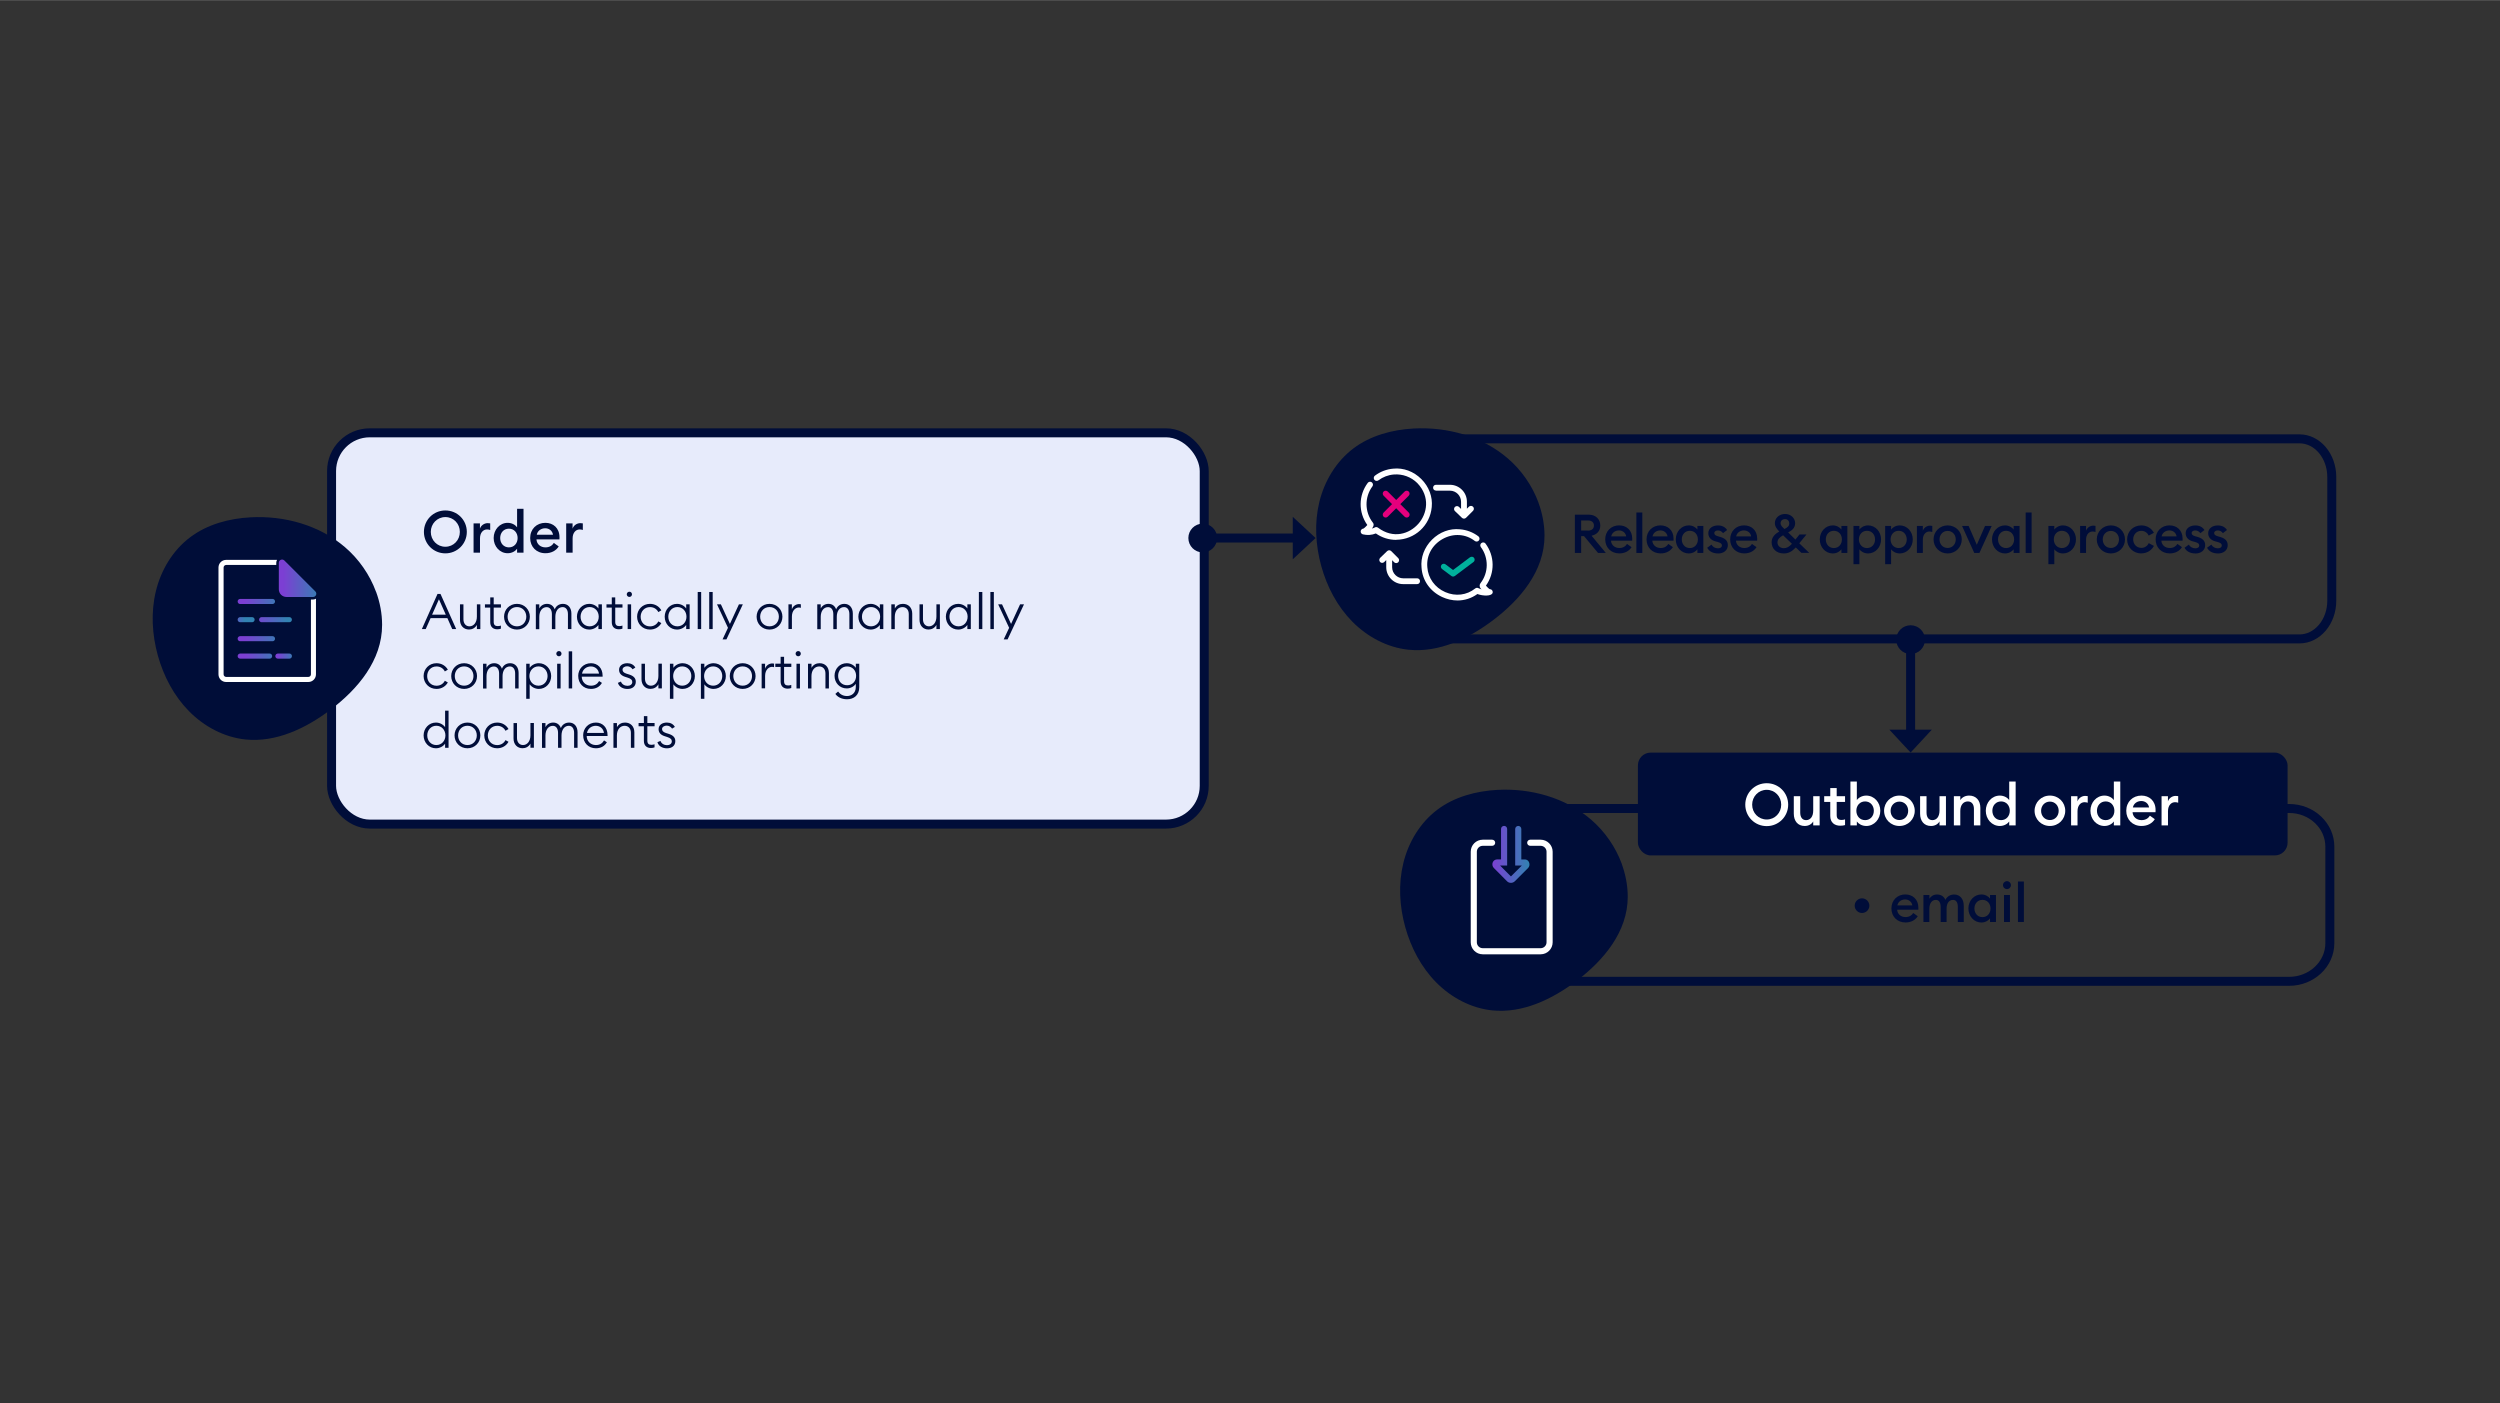 <?xml version="1.0" encoding="UTF-8"?>
<svg xmlns="http://www.w3.org/2000/svg" xmlns:xlink="http://www.w3.org/1999/xlink" id="Layer_1" data-name="Layer 1" viewBox="0 0 556 312" width="800" height="449">
  <rect x="0" y="0" width="556" height="312" fill="#333333" stroke="none"/>
  <defs>
    <clipPath id="clippath">
      <rect x="33.96" y="87.23" width="488.07" height="137.54" fill="none"/>
    </clipPath>
    <clipPath id="clippath-1">
      <rect x="33.96" y="87.23" width="488.07" height="137.54" fill="none"/>
    </clipPath>
    <clipPath id="clippath-2">
      <rect x="33.96" y="87.23" width="488.07" height="137.54" fill="none"/>
    </clipPath>
    <clipPath id="clippath-3">
      <rect x="33.96" y="87.23" width="488.07" height="137.54" fill="none"/>
    </clipPath>
    <clipPath id="clippath-4">
      <rect x="33.96" y="87.23" width="488.07" height="137.54" fill="none"/>
    </clipPath>
    <clipPath id="clippath-5">
      <rect x="33.96" y="87.23" width="488.07" height="137.54" fill="none"/>
    </clipPath>
    <clipPath id="clippath-6">
      <path d="M336.98,184.32v8.14h1.48s-2.43,2.43-2.43,2.43l-2.42-2.43h1.58s0-8.13,0-8.13c0-.38-.3-.68-.68-.68s-.68.31-.68.68v6.77h-.85c-.44,0-.82.25-.99.65-.18.43-.08.94.23,1.25l2.95,2.97c.23.24.55.35.86.35s.62-.12.86-.35l2.97-2.97c.3-.3.39-.82.2-1.25-.16-.4-.52-.64-.93-.64h-.79v-6.77c0-.38-.3-.68-.68-.68s-.68.31-.68.68" fill="none"/>
    </clipPath>
    <linearGradient id="linear-gradient" x1="-594.33" y1="393.45" x2="-593.33" y2="393.45" gradientTransform="translate(5235.01 3435.86) scale(8.25 -8.25)" gradientUnits="userSpaceOnUse">
      <stop offset="0" stop-color="#7c3fd3"/>
      <stop offset="1" stop-color="#3282b2"/>
    </linearGradient>
    <clipPath id="clippath-7">
      <rect x="33.96" y="87.23" width="488.07" height="137.54" fill="none"/>
    </clipPath>
    <clipPath id="clippath-8">
      <path d="M53.42,133.17c-.31,0-.57.25-.57.57s.25.57.57.57h7.18c.31,0,.57-.25.57-.57s-.25-.57-.57-.57h-7.18Z" fill="none"/>
    </clipPath>
    <linearGradient id="linear-gradient-2" x1="-594.99" y1="392.62" x2="-593.99" y2="392.62" gradientTransform="translate(4998.71 3397.37) scale(8.31 -8.31)" xlink:href="#linear-gradient"/>
    <clipPath id="clippath-9">
      <path d="M53.42,141.45c-.31,0-.57.25-.57.57s.25.57.57.57h7.18c.31,0,.57-.25.57-.57s-.25-.57-.57-.57h-7.18Z" fill="none"/>
    </clipPath>
    <linearGradient id="linear-gradient-3" x1="-594.99" y1="392.62" x2="-593.99" y2="392.62" gradientTransform="translate(4998.71 3405.65) scale(8.31 -8.31)" xlink:href="#linear-gradient"/>
    <clipPath id="clippath-10">
      <path d="M53.42,145.32c-.31,0-.57.25-.57.57s.25.57.57.57h6.54c.31,0,.57-.25.57-.57s-.25-.57-.57-.57h-6.54Z" fill="none"/>
    </clipPath>
    <linearGradient id="linear-gradient-4" x1="-587.82" y1="394.12" x2="-586.82" y2="394.12" gradientTransform="translate(4563.09 3169.93) scale(7.67 -7.67)" xlink:href="#linear-gradient"/>
    <clipPath id="clippath-11">
      <path d="M53.42,137.22c-.31,0-.57.25-.57.57s.25.57.57.57h2.64c.31,0,.57-.25.57-.57s-.25-.57-.57-.57h-2.64Z" fill="none"/>
    </clipPath>
    <linearGradient id="linear-gradient-5" x1="-491.64" y1="414.35" x2="-490.64" y2="414.35" gradientTransform="translate(1909.1 1702.21) scale(3.78 -3.78)" xlink:href="#linear-gradient"/>
    <clipPath id="clippath-12">
      <path d="M58.19,137.22c-.31,0-.57.25-.57.57s.26.57.57.57h6.16c.31,0,.57-.25.57-.57s-.25-.57-.57-.57h-6.16Z" fill="none"/>
    </clipPath>
    <linearGradient id="linear-gradient-6" x1="-583.03" y1="395.13" x2="-582.03" y2="395.13" gradientTransform="translate(4312.65 3021.48) scale(7.3 -7.3)" xlink:href="#linear-gradient"/>
    <clipPath id="clippath-13">
      <path d="M62.01,125.14v5.9c0,.94.76,1.7,1.7,1.7h5.91c.3,0,.56-.18.67-.45.11-.27.05-.58-.16-.79l-6.89-6.88c-.14-.14-.32-.21-.51-.21-.4,0-.73.33-.73.73" fill="none"/>
    </clipPath>
    <linearGradient id="linear-gradient-7" x1="-595.29" y1="392.98" x2="-594.29" y2="392.98" gradientTransform="translate(5027.68 3406.7) scale(8.34 -8.34)" xlink:href="#linear-gradient"/>
    <clipPath id="clippath-14">
      <path d="M61.8,145.32c-.31,0-.57.25-.57.57s.25.57.57.57h2.56c.31,0,.57-.25.57-.57s-.25-.57-.57-.57h-2.56Z" fill="none"/>
    </clipPath>
    <linearGradient id="linear-gradient-8" x1="-487.3" y1="415.26" x2="-486.3" y2="415.26" gradientTransform="translate(1859.91 1678.65) scale(3.69 -3.69)" xlink:href="#linear-gradient"/>
  </defs>
  <g clip-path="url(#clippath)">
    <rect x="73.74" y="96.23" width="194.08" height="87.02" rx="8.5" ry="8.5" fill="#e7ebfb"/>
    <rect x="73.74" y="96.23" width="194.08" height="87.02" rx="8.5" ry="8.5" fill="none" stroke="#000d39" stroke-width="2"/>
  </g>
  <g>
    <path d="M99.05,123.04c-2.65,0-4.77-2.11-4.77-4.77s2.12-4.77,4.77-4.77,4.77,2.11,4.77,4.77-2.13,4.77-4.77,4.77ZM99.05,121.57c1.82,0,3.22-1.47,3.22-3.3s-1.4-3.3-3.22-3.3-3.24,1.47-3.24,3.3,1.4,3.3,3.24,3.3Z" fill="#000d39"/>
    <path d="M105.31,116.38h1.43v1.16c.25-.74.98-1.22,1.72-1.22.18,0,.36.01.56.05v1.47c-.25-.08-.45-.12-.71-.12-.82,0-1.56.69-1.56,1.99v3.17h-1.43v-6.5Z" fill="#000d39"/>
    <path d="M112.92,116.25c.94,0,1.72.48,2.08,1v-4.12h1.43v9.75h-1.43v-.87c-.36.52-1.14,1-2.08,1-1.78,0-3.13-1.52-3.13-3.38s1.35-3.38,3.13-3.38ZM113.18,117.55c-1.16,0-1.94.91-1.94,2.08s.78,2.08,1.94,2.08,1.94-.91,1.94-2.08-.78-2.08-1.94-2.08Z" fill="#000d39"/>
    <path d="M121.3,116.25c1.7,0,3.13,1.13,3.13,3.22,0,.14,0,.26-.01.47h-5.11c.06,1.07.92,1.77,2,1.77.91,0,1.52-.42,1.86-.99l1.09.78c-.58.92-1.6,1.51-2.96,1.51-1.98,0-3.39-1.4-3.39-3.38s1.42-3.38,3.39-3.38ZM119.38,118.9h3.61c-.16-.94-.91-1.44-1.74-1.44s-1.68.48-1.87,1.44Z" fill="#000d39"/>
    <path d="M125.91,116.38h1.43v1.16c.25-.74.98-1.22,1.72-1.22.18,0,.36.01.56.05v1.47c-.25-.08-.45-.12-.71-.12-.82,0-1.56.69-1.56,1.99v3.17h-1.43v-6.5Z" fill="#000d39"/>
  </g>
  <g>
    <rect x="93.73" y="130.48" width="135.71" height="35.83" fill="none"/>
    <path d="M97.3,132.07h.67l3.49,7.81h-.88l-1.08-2.43h-3.74l-1.08,2.43h-.86l3.48-7.81ZM99.14,136.67l-1.52-3.42-1.52,3.42h3.04Z" fill="#000d39"/>
    <path d="M102.3,137.82v-3.44h.77v3.33c0,.95.55,1.56,1.34,1.56.92,0,1.65-.83,1.65-2.16v-2.74h.77v5.5h-.77v-.92c-.38.7-1.06,1.03-1.75,1.03-1.17,0-2.01-.85-2.01-2.17Z" fill="#000d39"/>
    <path d="M109.03,138.35v-3.25h-1.18v-.73h1.18v-1.53h.77v1.53h1.61v.73h-1.61v3.18c0,.7.33.94.91.94.22,0,.52-.05.69-.12v.69c-.23.09-.51.14-.81.14-.89,0-1.56-.51-1.56-1.58Z" fill="#000d39"/>
    <path d="M112.1,137.13c0-1.57,1.2-2.86,2.87-2.86s2.87,1.29,2.87,2.86-1.2,2.86-2.87,2.86-2.87-1.29-2.87-2.86ZM117.05,137.13c0-1.18-.82-2.15-2.08-2.15s-2.08.97-2.08,2.15.82,2.14,2.08,2.14,2.08-.97,2.08-2.14Z" fill="#000d39"/>
    <path d="M119.17,134.38h.77v.92c.32-.64.96-1.03,1.72-1.03.84,0,1.44.47,1.71,1.23.27-.74.95-1.23,1.83-1.23,1.16,0,1.88.88,1.88,2.17v3.44h-.77v-3.33c0-.9-.41-1.56-1.17-1.56-.97,0-1.63.85-1.63,2.16v2.74h-.77v-3.33c0-.9-.4-1.56-1.16-1.56-.97,0-1.64.85-1.64,2.16v2.74h-.77v-5.5Z" fill="#000d39"/>
    <path d="M128.31,137.13c0-1.57,1.18-2.86,2.74-2.86.85,0,1.64.44,2.04,1.03v-.92h.77v5.5h-.77v-.92c-.4.59-1.19,1.03-2.04,1.03-1.56,0-2.74-1.29-2.74-2.86ZM133.16,137.13c0-1.19-.83-2.15-2.02-2.15s-2.02.96-2.02,2.15.82,2.14,2.02,2.14,2.02-.96,2.02-2.14Z" fill="#000d39"/>
    <path d="M136.06,138.35v-3.25h-1.18v-.73h1.18v-1.53h.77v1.53h1.61v.73h-1.61v3.18c0,.7.33.94.91.94.22,0,.52-.05.69-.12v.69c-.23.09-.51.14-.81.14-.89,0-1.56-.51-1.56-1.58Z" fill="#000d39"/>
    <path d="M139.39,132.15c0-.32.26-.58.59-.58s.57.26.57.58-.25.58-.57.58-.59-.26-.59-.58ZM139.59,134.38h.77v5.5h-.77v-5.5Z" fill="#000d39"/>
    <path d="M141.69,137.13c0-1.57,1.2-2.86,2.87-2.86,1.13,0,2.04.58,2.52,1.44l-.67.39c-.33-.66-.99-1.11-1.85-1.11-1.25,0-2.08.97-2.08,2.15s.82,2.14,2.08,2.14c.86,0,1.52-.45,1.85-1.11l.67.38c-.48.86-1.39,1.44-2.52,1.44-1.67,0-2.87-1.29-2.87-2.86Z" fill="#000d39"/>
    <path d="M147.83,137.13c0-1.57,1.18-2.86,2.74-2.86.85,0,1.64.44,2.04,1.03v-.92h.77v5.5h-.77v-.92c-.4.59-1.19,1.03-2.04,1.03-1.56,0-2.74-1.29-2.74-2.86ZM152.67,137.13c0-1.19-.83-2.15-2.02-2.15s-2.02.96-2.02,2.15.82,2.14,2.02,2.14,2.02-.96,2.02-2.14Z" fill="#000d39"/>
    <path d="M155.17,131.63h.77v8.25h-.77v-8.25Z" fill="#000d39"/>
    <path d="M157.73,131.63h.77v8.25h-.77v-8.25Z" fill="#000d39"/>
    <path d="M160.69,142.18l1.21-2.58-2.44-5.23h.86l2.01,4.37,2.01-4.37h.87l-3.65,7.8h-.87Z" fill="#000d39"/>
    <path d="M168.27,137.13c0-1.57,1.2-2.86,2.87-2.86s2.87,1.29,2.87,2.86-1.2,2.86-2.87,2.86-2.87-1.29-2.87-2.86ZM173.22,137.13c0-1.18-.82-2.15-2.08-2.15s-2.08.97-2.08,2.15.82,2.14,2.08,2.14,2.08-.97,2.08-2.14Z" fill="#000d39"/>
    <path d="M175.34,134.38h.77v1.13c.23-.77.95-1.19,1.6-1.19.13,0,.26.01.4.04v.8c-.15-.05-.3-.08-.46-.08-.68,0-1.53.62-1.53,2.02v2.76h-.77v-5.5Z" fill="#000d39"/>
    <path d="M181.76,134.38h.77v.92c.32-.64.96-1.03,1.72-1.03.84,0,1.44.47,1.71,1.23.27-.74.95-1.23,1.83-1.23,1.16,0,1.88.88,1.88,2.17v3.44h-.77v-3.33c0-.9-.41-1.56-1.17-1.56-.97,0-1.63.85-1.63,2.16v2.74h-.77v-3.33c0-.9-.4-1.56-1.16-1.56-.97,0-1.64.85-1.64,2.16v2.74h-.77v-5.5Z" fill="#000d39"/>
    <path d="M190.9,137.13c0-1.57,1.18-2.86,2.74-2.86.85,0,1.64.44,2.04,1.03v-.92h.77v5.5h-.77v-.92c-.4.59-1.19,1.03-2.04,1.03-1.56,0-2.74-1.29-2.74-2.86ZM195.74,137.13c0-1.19-.83-2.15-2.02-2.15s-2.02.96-2.02,2.15.82,2.14,2.02,2.14,2.02-.96,2.02-2.14Z" fill="#000d39"/>
    <path d="M198.24,134.38h.77v.92c.4-.73,1.09-1.03,1.8-1.03,1.2,0,2.07.82,2.07,2.17v3.44h-.77v-3.33c0-.97-.57-1.56-1.39-1.56-.97,0-1.72.79-1.72,2.16v2.74h-.77v-5.5Z" fill="#000d39"/>
    <path d="M204.5,137.82v-3.44h.77v3.33c0,.95.55,1.56,1.34,1.56.92,0,1.65-.83,1.65-2.16v-2.74h.77v5.5h-.77v-.92c-.38.7-1.06,1.03-1.75,1.03-1.17,0-2.01-.85-2.01-2.17Z" fill="#000d39"/>
    <path d="M210.36,137.13c0-1.57,1.18-2.86,2.74-2.86.85,0,1.64.44,2.04,1.03v-.92h.77v5.5h-.77v-.92c-.4.59-1.19,1.03-2.04,1.03-1.56,0-2.74-1.29-2.74-2.86ZM215.2,137.13c0-1.19-.83-2.15-2.02-2.15s-2.02.96-2.02,2.15.82,2.14,2.02,2.14,2.02-.96,2.02-2.14Z" fill="#000d39"/>
    <path d="M217.7,131.63h.77v8.25h-.77v-8.25Z" fill="#000d39"/>
    <path d="M220.26,131.63h.77v8.25h-.77v-8.25Z" fill="#000d39"/>
    <path d="M223.22,142.18l1.21-2.58-2.44-5.23h.86l2.01,4.37,2.01-4.37h.87l-3.65,7.8h-.87Z" fill="#000d39"/>
    <path d="M94.21,150.33c0-1.57,1.2-2.86,2.87-2.86,1.13,0,2.04.58,2.52,1.44l-.67.39c-.33-.66-.99-1.11-1.85-1.11-1.25,0-2.08.97-2.08,2.15s.82,2.14,2.08,2.14c.86,0,1.52-.45,1.85-1.11l.67.38c-.48.86-1.39,1.44-2.52,1.44-1.67,0-2.87-1.29-2.87-2.86Z" fill="#000d39"/>
    <path d="M100.35,150.33c0-1.57,1.2-2.86,2.87-2.86s2.87,1.29,2.87,2.86-1.2,2.86-2.87,2.86-2.87-1.29-2.87-2.86ZM105.3,150.33c0-1.18-.82-2.15-2.08-2.15s-2.08.97-2.08,2.15.82,2.14,2.08,2.14,2.08-.97,2.08-2.14Z" fill="#000d39"/>
    <path d="M107.43,147.58h.77v.92c.32-.64.96-1.03,1.72-1.03.84,0,1.44.47,1.71,1.23.27-.74.95-1.23,1.83-1.23,1.16,0,1.88.88,1.88,2.17v3.44h-.77v-3.33c0-.9-.41-1.56-1.17-1.56-.97,0-1.63.85-1.63,2.16v2.74h-.77v-3.33c0-.9-.4-1.56-1.16-1.56-.97,0-1.64.85-1.64,2.16v2.74h-.77v-5.5Z" fill="#000d39"/>
    <path d="M117.03,147.58h.77v.92c.4-.59,1.19-1.03,2.04-1.03,1.56,0,2.74,1.29,2.74,2.86s-1.18,2.86-2.74,2.86c-.85,0-1.64-.44-2.04-1.03v3.22h-.77v-7.8ZM121.78,150.33c0-1.19-.83-2.15-2.02-2.15s-2.02.96-2.02,2.15.83,2.14,2.02,2.14,2.02-.96,2.02-2.14Z" fill="#000d39"/>
    <path d="M123.72,145.35c0-.32.26-.58.59-.58s.57.26.57.58-.25.58-.57.58-.59-.26-.59-.58ZM123.91,147.58h.77v5.5h-.77v-5.5Z" fill="#000d39"/>
    <path d="M126.48,144.83h.77v8.25h-.77v-8.25Z" fill="#000d39"/>
    <path d="M128.59,150.33c0-1.6,1.18-2.86,2.85-2.86,1.43,0,2.57,1.02,2.58,2.78v.21h-4.64c.01,1.13.84,2.01,2.04,2.01.9,0,1.44-.38,1.82-1.03l.63.41c-.48.83-1.3,1.34-2.44,1.34-1.73,0-2.83-1.28-2.83-2.86ZM129.45,149.78h3.77c-.13-.99-.89-1.59-1.82-1.59s-1.77.59-1.96,1.59Z" fill="#000d39"/>
    <path d="M137.41,151.84l.69-.29c.19.61.82.95,1.45.95.59,0,1.07-.31,1.07-.85,0-.44-.27-.73-1.03-.97l-.59-.19c-.87-.28-1.32-.81-1.32-1.56,0-.92.81-1.46,1.84-1.46.8,0,1.44.35,1.78.97l-.62.38c-.23-.35-.63-.67-1.21-.67-.52,0-1.02.3-1.02.75,0,.38.21.68.86.89l.63.2c.94.3,1.46.79,1.46,1.6,0,1.04-.78,1.61-1.85,1.61-.99,0-1.85-.45-2.13-1.35Z" fill="#000d39"/>
    <path d="M142.67,151.02v-3.44h.77v3.33c0,.95.55,1.56,1.34,1.56.92,0,1.65-.83,1.65-2.16v-2.74h.77v5.5h-.77v-.92c-.38.7-1.06,1.03-1.75,1.03-1.17,0-2.01-.85-2.01-2.17Z" fill="#000d39"/>
    <path d="M148.99,147.58h.77v.92c.4-.59,1.19-1.03,2.04-1.03,1.56,0,2.74,1.29,2.74,2.86s-1.18,2.86-2.74,2.86c-.85,0-1.64-.44-2.04-1.03v3.22h-.77v-7.8ZM153.75,150.33c0-1.19-.83-2.15-2.02-2.15s-2.02.96-2.02,2.15.83,2.14,2.02,2.14,2.02-.96,2.02-2.14Z" fill="#000d39"/>
    <path d="M155.88,147.58h.77v.92c.4-.59,1.19-1.03,2.04-1.03,1.56,0,2.74,1.29,2.74,2.86s-1.18,2.86-2.74,2.86c-.85,0-1.64-.44-2.04-1.03v3.22h-.77v-7.8ZM160.63,150.33c0-1.19-.83-2.15-2.02-2.15s-2.02.96-2.02,2.15.83,2.14,2.02,2.14,2.02-.96,2.02-2.14Z" fill="#000d39"/>
    <path d="M162.3,150.33c0-1.57,1.2-2.86,2.87-2.86s2.87,1.29,2.87,2.86-1.2,2.86-2.87,2.86-2.87-1.29-2.87-2.86ZM167.25,150.33c0-1.18-.82-2.15-2.08-2.15s-2.08.97-2.08,2.15.82,2.14,2.08,2.14,2.08-.97,2.08-2.14Z" fill="#000d39"/>
    <path d="M169.38,147.58h.77v1.13c.23-.77.95-1.19,1.6-1.19.13,0,.26.01.4.04v.8c-.15-.05-.3-.08-.46-.08-.68,0-1.53.62-1.53,2.02v2.76h-.77v-5.5Z" fill="#000d39"/>
    <path d="M173.61,151.55v-3.25h-1.18v-.73h1.18v-1.53h.77v1.53h1.61v.73h-1.61v3.18c0,.7.33.94.91.94.22,0,.52-.05.69-.12v.69c-.23.09-.51.14-.81.14-.89,0-1.56-.51-1.56-1.58Z" fill="#000d39"/>
    <path d="M176.94,145.35c0-.32.26-.58.59-.58s.57.26.57.58-.25.58-.57.58-.59-.26-.59-.58ZM177.14,147.58h.77v5.5h-.77v-5.5Z" fill="#000d39"/>
    <path d="M179.71,147.58h.77v.92c.4-.73,1.09-1.03,1.8-1.03,1.2,0,2.07.82,2.07,2.17v3.44h-.77v-3.33c0-.97-.57-1.56-1.39-1.56-.97,0-1.72.79-1.72,2.16v2.74h-.77v-5.5Z" fill="#000d39"/>
    <path d="M185.79,154.29l.6-.52c.43.59,1.07,1,1.99,1s1.95-.57,1.95-2.02v-.7c-.4.59-1.17,1.03-2.01,1.03-1.56,0-2.72-1.23-2.72-2.81s1.16-2.8,2.72-2.8c.85,0,1.62.44,2.01,1.03v-.92h.77v5.21c0,1.79-1.19,2.7-2.72,2.7-1.27,0-2.18-.57-2.6-1.2ZM190.4,150.28c0-1.19-.8-2.09-2-2.09s-2,.9-2,2.09.8,2.09,2,2.09,2-.9,2-2.09Z" fill="#000d39"/>
    <path d="M94.21,163.53c0-1.57,1.18-2.86,2.74-2.86.85,0,1.64.44,2.04,1.03v-3.67h.77v8.25h-.77v-.92c-.4.59-1.19,1.03-2.04,1.03-1.56,0-2.74-1.29-2.74-2.86ZM99.06,163.53c0-1.19-.83-2.15-2.02-2.15s-2.02.96-2.02,2.15.82,2.14,2.02,2.14,2.02-.96,2.02-2.14Z" fill="#000d39"/>
    <path d="M101.09,163.53c0-1.57,1.2-2.86,2.87-2.86s2.87,1.29,2.87,2.86-1.2,2.86-2.87,2.86-2.87-1.29-2.87-2.86ZM106.04,163.53c0-1.18-.82-2.15-2.08-2.15s-2.08.97-2.08,2.15.82,2.14,2.08,2.14,2.08-.97,2.08-2.14Z" fill="#000d39"/>
    <path d="M107.7,163.53c0-1.57,1.2-2.86,2.87-2.86,1.13,0,2.04.58,2.52,1.44l-.67.39c-.33-.66-.99-1.11-1.85-1.11-1.25,0-2.08.97-2.08,2.15s.82,2.14,2.08,2.14c.86,0,1.52-.45,1.85-1.11l.67.38c-.48.86-1.39,1.44-2.52,1.44-1.67,0-2.87-1.29-2.87-2.86Z" fill="#000d39"/>
    <path d="M114.21,164.22v-3.44h.77v3.33c0,.95.55,1.56,1.34,1.56.92,0,1.65-.83,1.65-2.16v-2.74h.77v5.5h-.77v-.92c-.38.7-1.06,1.03-1.75,1.03-1.17,0-2.01-.85-2.01-2.17Z" fill="#000d39"/>
    <path d="M120.54,160.78h.77v.92c.32-.64.96-1.03,1.72-1.03.84,0,1.44.47,1.71,1.23.27-.74.95-1.23,1.83-1.23,1.16,0,1.88.88,1.88,2.17v3.44h-.77v-3.33c0-.9-.41-1.56-1.17-1.56-.97,0-1.63.85-1.63,2.16v2.74h-.77v-3.33c0-.9-.4-1.56-1.16-1.56-.97,0-1.64.85-1.64,2.16v2.74h-.77v-5.5Z" fill="#000d39"/>
    <path d="M129.69,163.53c0-1.6,1.18-2.86,2.85-2.86,1.43,0,2.57,1.02,2.58,2.78v.21h-4.64c.01,1.13.84,2.01,2.04,2.01.9,0,1.44-.38,1.82-1.03l.63.41c-.48.83-1.3,1.34-2.44,1.34-1.73,0-2.83-1.28-2.83-2.86ZM130.55,162.98h3.77c-.13-.99-.89-1.59-1.82-1.59s-1.77.59-1.96,1.59Z" fill="#000d39"/>
    <path d="M136.44,160.78h.77v.92c.4-.73,1.09-1.03,1.8-1.03,1.2,0,2.07.82,2.07,2.17v3.44h-.77v-3.33c0-.97-.57-1.56-1.39-1.56-.97,0-1.72.79-1.72,2.16v2.74h-.77v-5.5Z" fill="#000d39"/>
    <path d="M143.2,164.75v-3.25h-1.18v-.73h1.18v-1.53h.77v1.53h1.61v.73h-1.61v3.18c0,.7.33.94.91.94.22,0,.52-.05.69-.12v.69c-.23.09-.51.14-.81.14-.89,0-1.56-.51-1.56-1.58Z" fill="#000d39"/>
    <path d="M146.2,165.04l.69-.29c.19.61.83.95,1.45.95.59,0,1.07-.31,1.07-.85,0-.44-.27-.73-1.03-.97l-.59-.19c-.87-.28-1.32-.81-1.32-1.56,0-.92.81-1.46,1.84-1.46.8,0,1.44.35,1.78.97l-.62.38c-.23-.35-.63-.67-1.21-.67-.52,0-1.02.3-1.02.75,0,.38.21.68.86.89l.63.2c.94.3,1.46.79,1.46,1.6,0,1.04-.78,1.61-1.85,1.61-.99,0-1.85-.45-2.13-1.35Z" fill="#000d39"/>
  </g>
  <g clip-path="url(#clippath-1)">
    <path d="M319.67,97.57c-3.97,0-7.19,3.81-7.19,8.5v27.5c0,4.7,3.22,8.5,7.19,8.5h191.73c3.97,0,7.19-3.81,7.19-8.5v-27.5c0-4.7-3.22-8.5-7.19-8.5h-191.73Z" fill="none" stroke="#000d39" stroke-width="2"/>
  </g>
  <g>
    <path d="M350.25,114.43h3.07c1.58,0,2.58,1.02,2.58,2.42,0,1.2-.71,1.98-1.93,2.27l3.17,3.83h-1.73l-3.12-3.74h-.64v3.74h-1.4v-8.52ZM353.15,117.98c.83,0,1.34-.4,1.34-1.13s-.52-1.13-1.34-1.13h-1.5v2.25h1.5Z" fill="#000d39"/>
    <path d="M360.12,116.82c1.57,0,2.89,1.04,2.89,2.97,0,.13,0,.24-.01.43h-4.71c.06.98.85,1.63,1.85,1.63.84,0,1.4-.38,1.71-.91l1.01.72c-.54.85-1.48,1.39-2.73,1.39-1.82,0-3.13-1.3-3.13-3.12s1.31-3.12,3.13-3.12ZM358.34,119.27h3.33c-.14-.86-.84-1.33-1.61-1.33s-1.55.44-1.73,1.33Z" fill="#000d39"/>
    <path d="M363.93,113.95h1.32v9h-1.32v-9Z" fill="#000d39"/>
    <path d="M369.31,116.82c1.57,0,2.89,1.04,2.89,2.97,0,.13,0,.24-.01.43h-4.71c.06.98.85,1.63,1.85,1.63.84,0,1.4-.38,1.71-.91l1.01.72c-.54.85-1.48,1.39-2.73,1.39-1.82,0-3.13-1.3-3.13-3.12s1.31-3.12,3.13-3.12ZM367.53,119.27h3.33c-.14-.86-.84-1.33-1.61-1.33s-1.55.44-1.73,1.33Z" fill="#000d39"/>
    <path d="M375.58,116.82c.86,0,1.58.44,1.92.92v-.8h1.32v6h-1.32v-.8c-.34.48-1.06.92-1.92.92-1.64,0-2.89-1.4-2.89-3.12s1.25-3.12,2.89-3.12ZM375.82,118.02c-1.07,0-1.79.84-1.79,1.92s.72,1.92,1.79,1.92,1.79-.84,1.79-1.92-.72-1.92-1.79-1.92Z" fill="#000d39"/>
    <path d="M382.09,123.06c-1.07,0-1.98-.42-2.41-1.27l.97-.7c.24.53.83.83,1.44.83.47,0,.86-.22.86-.64,0-.35-.2-.55-.92-.77l-.53-.14c-1.04-.29-1.58-.95-1.57-1.83.01-1.07.95-1.71,2.15-1.71.9,0,1.61.36,2.03,1.02l-.91.7c-.26-.37-.65-.61-1.14-.61-.4,0-.8.2-.8.56,0,.29.13.54.72.71l.61.18c1.06.31,1.68.84,1.68,1.82,0,1.15-.94,1.86-2.17,1.86Z" fill="#000d39"/>
    <path d="M387.91,116.82c1.57,0,2.89,1.04,2.89,2.97,0,.13,0,.24-.01.43h-4.71c.06.98.85,1.63,1.85,1.63.84,0,1.4-.38,1.71-.91l1.01.72c-.54.85-1.48,1.39-2.73,1.39-1.82,0-3.13-1.3-3.13-3.12s1.31-3.12,3.13-3.12ZM386.13,119.27h3.33c-.14-.86-.84-1.33-1.61-1.33s-1.55.44-1.73,1.33Z" fill="#000d39"/>
    <path d="M399.38,121.73c-.86.91-1.62,1.33-2.66,1.33-1.7,0-2.71-1.09-2.71-2.48,0-1.2.8-1.88,1.7-2.41-.49-.49-.98-1.08-.98-1.86,0-1.14.98-2.03,2.28-2.03s2.23.96,2.23,2.04-.72,1.63-1.56,2.07l1.62,1.58.91-1.14h1.56l-1.61,1.97,2.21,2.13h-1.74l-1.25-1.21ZM396.73,121.89c.64,0,1.18-.31,1.8-.98l-1.97-1.89c-.85.47-1.25.96-1.25,1.59,0,.85.72,1.28,1.42,1.28ZM396.86,117.62l.04-.02c.62-.32,1.03-.61,1.03-1.2s-.38-.98-.95-.98c-.53,0-.98.35-.98.91,0,.5.37.83.86,1.29Z" fill="#000d39"/>
    <path d="M407.61,116.82c.86,0,1.58.44,1.92.92v-.8h1.32v6h-1.32v-.8c-.34.48-1.06.92-1.92.92-1.64,0-2.89-1.4-2.89-3.12s1.25-3.12,2.89-3.12ZM407.85,118.02c-1.07,0-1.79.84-1.79,1.92s.72,1.92,1.79,1.92,1.79-.84,1.79-1.92-.72-1.92-1.79-1.92Z" fill="#000d39"/>
    <path d="M412.21,116.94h1.32v.8c.34-.48,1.07-.92,1.93-.92,1.64,0,2.89,1.4,2.89,3.12s-1.25,3.12-2.89,3.12c-.86,0-1.59-.44-1.93-.92v3.31h-1.32v-8.5ZM415.22,118.02c-1.07,0-1.8.84-1.8,1.92s.73,1.92,1.8,1.92,1.79-.84,1.79-1.92-.73-1.92-1.79-1.92Z" fill="#000d39"/>
    <path d="M419.26,116.94h1.32v.8c.34-.48,1.07-.92,1.93-.92,1.64,0,2.89,1.4,2.89,3.12s-1.25,3.12-2.89,3.12c-.86,0-1.59-.44-1.93-.92v3.31h-1.32v-8.5ZM422.27,118.02c-1.07,0-1.8.84-1.8,1.92s.73,1.92,1.8,1.92,1.79-.84,1.79-1.92-.73-1.92-1.79-1.92Z" fill="#000d39"/>
    <path d="M426.32,116.94h1.32v1.07c.23-.68.9-1.13,1.58-1.13.17,0,.33.01.52.05v1.36c-.23-.07-.42-.11-.66-.11-.75,0-1.44.64-1.44,1.83v2.93h-1.32v-6Z" fill="#000d39"/>
    <path d="M433.16,123.06c-1.78,0-3.14-1.38-3.14-3.12s1.37-3.12,3.14-3.12,3.14,1.38,3.14,3.12-1.37,3.12-3.14,3.12ZM433.16,121.84c1.05,0,1.8-.83,1.8-1.89s-.74-1.9-1.8-1.9-1.81.83-1.81,1.9.74,1.89,1.81,1.89Z" fill="#000d39"/>
    <path d="M436.36,116.94h1.46l1.82,4.2,1.83-4.2h1.48l-2.72,6h-1.16l-2.71-6Z" fill="#000d39"/>
    <path d="M445.91,116.82c.86,0,1.58.44,1.92.92v-.8h1.32v6h-1.32v-.8c-.34.48-1.06.92-1.92.92-1.64,0-2.89-1.4-2.89-3.12s1.25-3.12,2.89-3.12ZM446.15,118.02c-1.07,0-1.79.84-1.79,1.92s.72,1.92,1.79,1.92,1.79-.84,1.79-1.92-.72-1.92-1.79-1.92Z" fill="#000d39"/>
    <path d="M450.51,113.95h1.32v9h-1.32v-9Z" fill="#000d39"/>
    <path d="M455.56,116.94h1.32v.8c.34-.48,1.07-.92,1.93-.92,1.64,0,2.89,1.4,2.89,3.12s-1.25,3.12-2.89,3.12c-.86,0-1.6-.44-1.93-.92v3.31h-1.32v-8.5ZM458.57,118.02c-1.07,0-1.8.84-1.8,1.92s.73,1.92,1.8,1.92,1.79-.84,1.79-1.92-.73-1.92-1.79-1.92Z" fill="#000d39"/>
    <path d="M462.62,116.94h1.32v1.07c.23-.68.9-1.13,1.58-1.13.17,0,.34.01.52.05v1.36c-.23-.07-.42-.11-.66-.11-.76,0-1.44.64-1.44,1.83v2.93h-1.32v-6Z" fill="#000d39"/>
    <path d="M469.46,123.06c-1.78,0-3.14-1.38-3.14-3.12s1.37-3.12,3.14-3.12,3.14,1.38,3.14,3.12-1.37,3.12-3.14,3.12ZM469.46,121.84c1.05,0,1.8-.83,1.8-1.89s-.74-1.9-1.8-1.9-1.81.83-1.81,1.9.74,1.89,1.81,1.89Z" fill="#000d39"/>
    <path d="M476.24,123.06c-1.8,0-3.17-1.34-3.17-3.12s1.37-3.12,3.17-3.12c1.24,0,2.28.66,2.79,1.65l-1.15.62c-.29-.61-.88-1.06-1.64-1.06-1.07,0-1.82.83-1.82,1.9s.76,1.89,1.82,1.89c.77,0,1.36-.44,1.64-1.06l1.15.62c-.52,1-1.56,1.66-2.79,1.66Z" fill="#000d39"/>
    <path d="M482.52,116.82c1.57,0,2.89,1.04,2.89,2.97,0,.13,0,.24-.01.43h-4.71c.06.98.85,1.63,1.85,1.63.84,0,1.4-.38,1.72-.91l1.01.72c-.54.85-1.47,1.39-2.73,1.39-1.82,0-3.13-1.3-3.13-3.12s1.31-3.12,3.13-3.12ZM480.75,119.27h3.33c-.14-.86-.84-1.33-1.61-1.33s-1.55.44-1.73,1.33Z" fill="#000d39"/>
    <path d="M488.25,123.06c-1.07,0-1.98-.42-2.41-1.27l.97-.7c.24.53.83.83,1.44.83.47,0,.86-.22.86-.64,0-.35-.2-.55-.92-.77l-.53-.14c-1.04-.29-1.58-.95-1.57-1.83.01-1.07.95-1.71,2.15-1.71.9,0,1.61.36,2.03,1.02l-.91.7c-.26-.37-.65-.61-1.14-.61-.4,0-.8.2-.8.56,0,.29.13.54.72.71l.61.18c1.06.31,1.68.84,1.68,1.82,0,1.15-.94,1.86-2.17,1.86Z" fill="#000d39"/>
    <path d="M493.26,123.06c-1.07,0-1.98-.42-2.41-1.27l.97-.7c.24.53.83.83,1.44.83.47,0,.86-.22.86-.64,0-.35-.2-.55-.92-.77l-.53-.14c-1.04-.29-1.58-.95-1.57-1.83.01-1.07.95-1.71,2.15-1.71.9,0,1.61.36,2.03,1.02l-.91.7c-.26-.37-.65-.61-1.14-.61-.4,0-.8.2-.8.56,0,.29.13.54.72.71l.61.18c1.06.31,1.68.84,1.68,1.82,0,1.15-.94,1.86-2.17,1.86Z" fill="#000d39"/>
  </g>
  <line x1="267.49" y1="119.63" x2="288.56" y2="119.63" fill="none" stroke="#000d39" stroke-linecap="round" stroke-linejoin="round" stroke-width="2"/>
  <g clip-path="url(#clippath-2)">
    <path d="M267.49,122.83c1.77,0,3.2-1.43,3.2-3.2s-1.43-3.2-3.2-3.2-3.2,1.43-3.2,3.2,1.43,3.2,3.2,3.2" fill="#000d39"/>
    <polygon points="292.59 119.63 287.51 114.91 287.51 124.36 292.59 119.63" fill="#000d39"/>
  </g>
  <line x1="424.92" y1="142.23" x2="424.92" y2="163.31" fill="none" stroke="#000d39" stroke-linecap="round" stroke-linejoin="round" stroke-width="2"/>
  <g clip-path="url(#clippath-3)">
    <path d="M421.72,142.23c0,1.77,1.43,3.2,3.2,3.2s3.2-1.43,3.2-3.2-1.43-3.2-3.2-3.2-3.2,1.43-3.2,3.2" fill="#000d39"/>
    <polygon points="424.92 167.34 429.64 162.25 420.19 162.25 424.92 167.34" fill="#000d39"/>
    <path d="M342.16,111.78c.86,2.34,1.33,4.81,1.34,7.3.02,7.9-5.45,14.28-11.37,18.77-5.45,4.13-12.09,7.33-18.9,6.62-4.69-.49-9.12-2.85-12.46-6.23-3.34-3.38-5.64-7.74-6.91-12.34-1.29-4.65-1.57-9.62-.44-14.29,1.14-4.67,3.75-9.01,7.55-11.89,3.82-2.89,8.66-4.19,13.44-4.45,7.45-.4,15.18,1.72,20.89,6.62,3.06,2.62,5.47,6.08,6.87,9.89" fill="#000d38"/>
    <path d="M310.53,120.02c4.13-.04,7.52-3.17,7.89-7.29.23-2.26-.62-4.53-2.32-6.22-1.7-1.7-3.97-2.54-6.23-2.31-1.49.12-2.9.66-4.09,1.56-.14.1-.23.25-.25.43-.02.17.02.34.12.48.1.14.26.23.43.25.17.03.34-.02.48-.12.99-.75,2.18-1.2,3.42-1.3,1.94-.16,3.85.54,5.23,1.91,2.94,3.07,2.18,6.85.23,9.05-2.01,2.27-5.56,3.42-8.97.87-.22-.17-.52-.18-.74-.04-.2.1-.4.18-.61.23.43-.52.49-.98.18-1.35-1.82-2.35-1.85-5.65-.07-8.04.1-.14.14-.31.11-.48-.03-.17-.12-.32-.26-.42-.28-.2-.67-.15-.89.13-2.08,2.79-2.12,6.54-.1,9.37-.53.6-.8.76-.87.8-.16.01-.31.08-.43.2-.12.12-.19.29-.18.46,0,.29.2.54.49.62.97.24,1.97.17,2.89-.2,1.34.94,2.9,1.43,4.54,1.43h0Z" fill="#fff"/>
    <path d="M319.35,109.1h3.12c1.36,0,2.47,1.11,2.47,2.47v1.59l-.46-.45c-.26-.25-.67-.24-.92.02-.12.12-.18.29-.18.46,0,.17.07.33.2.45l1.56,1.5c.12.12.29.18.45.18s.33-.06.46-.19l1.56-1.56c.12-.12.18-.29.18-.46,0-.17-.07-.33-.2-.45-.25-.24-.65-.24-.9,0l-.45.45v-1.56c0-2.07-1.69-3.76-3.77-3.76h-3.12c-.36,0-.64.3-.63.66,0,.35.28.63.63.63" fill="#fff"/>
    <path d="M331.35,131.02c-.05-.02-.31-.15-.88-.8,2.02-2.82,1.98-6.58-.1-9.37-.11-.14-.26-.22-.43-.24-.17-.02-.34.03-.48.14-.27.22-.33.61-.12.89,1.77,2.38,1.75,5.68-.07,8.03-.27.34-.26.82.02,1.17.1.09.16.16.21.22-.11-.04-.25-.09-.36-.14-.1-.04-.22-.09-.3-.12-.23-.14-.53-.13-.74.04-1.89,1.52-4.39,1.82-6.69.81-2.29-1-3.81-3.11-3.97-5.52-.25-2.58,1.07-5,3.45-6.31,2.36-1.3,5.09-1.11,7.12.47.14.1.31.15.48.12.17-.02.32-.11.43-.25.1-.14.15-.31.12-.48-.02-.17-.11-.32-.25-.43-1.19-.9-2.61-1.44-4.09-1.56-2.26-.24-4.53.61-6.23,2.31-1.7,1.7-2.55,3.97-2.32,6.22.19,2.85,1.91,5.29,4.59,6.53,1.11.51,2.27.77,3.41.77,1.57,0,3.11-.48,4.43-1.44.86.35,2.5.53,3.14.06.2-.14.29-.34.26-.56-.03-.32-.29-.56-.61-.57" fill="#fff"/>
    <path d="M315.2,128.59h-3.12c-1.36,0-2.47-1.11-2.47-2.47v-1.56l.45.46c.25.25.66.25.91,0,.25-.25.26-.66,0-.92l-1.56-1.56c-.25-.25-.65-.25-.91,0l-1.56,1.51c-.25.25-.25.66,0,.92.25.25.64.25.9.01l.46-.45v1.59c0,2.07,1.69,3.76,3.76,3.76h3.12c.36,0,.64-.3.63-.66,0-.35-.28-.63-.63-.63" fill="#fff"/>
    <path d="M313.31,110.21l-1.88,1.88,1.88,1.88c.12.12.19.28.19.46s-.07.33-.19.46c-.24.25-.67.25-.92,0l-1.88-1.88-1.88,1.88c-.12.12-.29.19-.46.19s-.33-.07-.46-.19c-.12-.12-.19-.28-.19-.46s.07-.33.19-.46l1.88-1.88-1.88-1.88c-.12-.12-.19-.29-.19-.46,0-.17.07-.33.19-.46.25-.25.66-.25.92,0l1.88,1.88,1.88-1.88c.25-.25.66-.25.91,0,.12.12.19.28.19.46,0,.17-.07.34-.19.46" fill="#e5007d"/>
    <path d="M326.93,123.91l-3.77,2.83-1.69-1.27c-.29-.21-.7-.14-.9.15-.2.28-.15.67.13.89l2.08,1.56c.11.09.25.13.39.13s.27-.04.39-.13l4.16-3.12c.14-.11.22-.26.24-.43.02-.17-.03-.34-.13-.48-.21-.28-.6-.33-.89-.13" fill="#00b09c"/>
    <path d="M345.09,179.78c-5,0-9.06,3.81-9.06,8.5v21.44c0,4.7,4.05,8.5,9.06,8.5h164.01c5,0,9.06-3.81,9.06-8.5v-21.44c0-4.7-4.05-8.5-9.06-8.5h-164.01Z" fill="none" stroke="#000d39" stroke-width="2"/>
  </g>
  <g>
    <path d="M414.11,203.02c-.89,0-1.63-.73-1.63-1.63s.74-1.63,1.63-1.63,1.64.73,1.64,1.63-.74,1.63-1.64,1.63Z" fill="#000d39"/>
    <g>
      <path d="M423.76,198.9c1.57,0,2.89,1.04,2.89,2.97,0,.13,0,.24-.01.43h-4.71c.06.98.85,1.63,1.85,1.63.84,0,1.4-.38,1.72-.91l1.01.72c-.54.85-1.47,1.39-2.73,1.39-1.82,0-3.13-1.3-3.13-3.12s1.31-3.12,3.13-3.12ZM421.98,201.34h3.33c-.14-.86-.84-1.33-1.61-1.33s-1.55.44-1.73,1.33Z" fill="#000d39"/>
      <path d="M427.78,199.02h1.32v.82c.34-.56.94-.93,1.7-.93.89,0,1.54.44,1.86,1.19.36-.77,1.13-1.19,1.92-1.19,1.35,0,2.16,1,2.16,2.53v3.59h-1.32v-3.37c0-.94-.35-1.55-1.07-1.55-.85,0-1.43.71-1.43,1.97v2.95h-1.32v-3.37c0-.94-.35-1.55-1.07-1.55-.85,0-1.44.71-1.44,1.97v2.95h-1.32v-6Z" fill="#000d39"/>
      <path d="M440.66,198.9c.86,0,1.58.44,1.92.92v-.8h1.32v6h-1.32v-.8c-.34.48-1.06.92-1.92.92-1.64,0-2.89-1.4-2.89-3.12s1.25-3.12,2.89-3.12ZM440.9,200.1c-1.07,0-1.79.84-1.79,1.92s.72,1.92,1.79,1.92,1.79-.84,1.79-1.92-.72-1.92-1.79-1.92Z" fill="#000d39"/>
      <path d="M446.35,197.71c-.48,0-.89-.4-.89-.89s.41-.88.89-.88.88.4.88.88-.38.89-.88.89ZM445.69,199.02h1.32v6h-1.32v-6Z" fill="#000d39"/>
      <path d="M448.79,196.02h1.32v9h-1.32v-9Z" fill="#000d39"/>
    </g>
  </g>
  <g clip-path="url(#clippath-4)">
    <rect x="364.27" y="167.35" width="144.49" height="22.87" rx="2.84" ry="2.84" fill="#000d39"/>
  </g>
  <rect x="376.66" y="172.07" width="124.99" height="10.48" fill="#000d39"/>
  <g>
    <path d="M392.92,183.7c-2.65,0-4.77-2.11-4.77-4.77s2.12-4.77,4.77-4.77,4.77,2.11,4.77,4.77-2.13,4.77-4.77,4.77ZM392.92,182.23c1.82,0,3.22-1.47,3.22-3.3s-1.4-3.3-3.22-3.3-3.24,1.47-3.24,3.3,1.4,3.3,3.24,3.3Z" fill="#fff"/>
    <path d="M398.94,177.04h1.43v3.65c0,1.04.47,1.68,1.3,1.68.92,0,1.59-.74,1.59-2.13v-3.2h1.43v6.5h-1.43v-.88c-.38.65-1.07,1.01-1.9,1.01-1.5,0-2.42-1.08-2.42-2.74v-3.89Z" fill="#fff"/>
    <path d="M409.27,183.61c-1.25,0-2.22-.69-2.22-2.16v-3.13h-1.35v-1.27h1.35v-1.81h1.43v1.81h1.86v1.27h-1.86v2.9c0,.81.35,1.11,1.09,1.11.27,0,.56-.05.77-.13v1.27c-.29.09-.62.14-1.07.14Z" fill="#fff"/>
    <path d="M412.96,183.54h-1.43v-9.75h1.43v4.12c.36-.52,1.16-1,2.09-1,1.78,0,3.13,1.52,3.13,3.38s-1.35,3.38-3.13,3.38c-.94,0-1.73-.48-2.09-1v.87ZM414.8,178.21c-1.16,0-1.95.91-1.95,2.08s.79,2.08,1.95,2.08,1.94-.91,1.94-2.08-.79-2.08-1.94-2.08Z" fill="#fff"/>
    <path d="M422.43,183.67c-1.92,0-3.41-1.5-3.41-3.38s1.48-3.38,3.41-3.38,3.41,1.5,3.41,3.38-1.48,3.38-3.41,3.38ZM422.43,182.35c1.14,0,1.95-.9,1.95-2.05s-.81-2.05-1.95-2.05-1.96.9-1.96,2.05.81,2.05,1.96,2.05Z" fill="#fff"/>
    <path d="M427.03,177.04h1.43v3.65c0,1.04.47,1.68,1.3,1.68.92,0,1.59-.74,1.59-2.13v-3.2h1.43v6.5h-1.43v-.88c-.38.65-1.07,1.01-1.9,1.01-1.5,0-2.42-1.08-2.42-2.74v-3.89Z" fill="#fff"/>
    <path d="M434.54,177.04h1.43v.88c.39-.65,1.13-1.01,1.98-1.01,1.51,0,2.48,1.07,2.48,2.72v3.91h-1.43v-3.68c0-1.03-.52-1.65-1.35-1.65-.95,0-1.68.74-1.68,2.13v3.2h-1.43v-6.5Z" fill="#fff"/>
    <path d="M444.77,176.91c.94,0,1.72.48,2.08,1v-4.12h1.43v9.75h-1.43v-.87c-.36.52-1.14,1-2.08,1-1.78,0-3.13-1.52-3.13-3.38s1.35-3.38,3.13-3.38ZM445.04,178.21c-1.16,0-1.94.91-1.94,2.08s.78,2.08,1.94,2.08,1.94-.91,1.94-2.08-.78-2.08-1.94-2.08Z" fill="#fff"/>
    <path d="M455.9,183.67c-1.92,0-3.41-1.5-3.41-3.38s1.48-3.38,3.41-3.38,3.41,1.5,3.41,3.38-1.48,3.38-3.41,3.38ZM455.9,182.35c1.14,0,1.95-.9,1.95-2.05s-.81-2.05-1.95-2.05-1.96.9-1.96,2.05.81,2.05,1.96,2.05Z" fill="#fff"/>
    <path d="M460.6,177.04h1.43v1.16c.25-.74.98-1.22,1.72-1.22.18,0,.36.01.56.05v1.47c-.25-.08-.46-.12-.71-.12-.82,0-1.56.69-1.56,1.99v3.17h-1.43v-6.5Z" fill="#fff"/>
    <path d="M468.04,176.91c.94,0,1.72.48,2.08,1v-4.12h1.43v9.75h-1.43v-.87c-.36.52-1.14,1-2.08,1-1.78,0-3.13-1.52-3.13-3.38s1.35-3.38,3.13-3.38ZM468.3,178.21c-1.16,0-1.94.91-1.94,2.08s.78,2.08,1.94,2.08,1.94-.91,1.94-2.08-.78-2.08-1.94-2.08Z" fill="#fff"/>
    <path d="M476.27,176.91c1.7,0,3.13,1.13,3.13,3.22,0,.14,0,.26-.01.47h-5.11c.07,1.07.92,1.77,2,1.77.91,0,1.52-.42,1.86-.99l1.09.78c-.58.92-1.6,1.51-2.96,1.51-1.98,0-3.39-1.4-3.39-3.38s1.42-3.38,3.39-3.38ZM474.35,179.56h3.61c-.16-.94-.91-1.44-1.74-1.44s-1.68.48-1.87,1.44Z" fill="#fff"/>
    <path d="M480.72,177.04h1.43v1.16c.25-.74.97-1.22,1.72-1.22.18,0,.36.01.56.05v1.47c-.25-.08-.45-.12-.71-.12-.82,0-1.56.69-1.56,1.99v3.17h-1.43v-6.5Z" fill="#fff"/>
  </g>
  <g clip-path="url(#clippath-5)">
    <path d="M360.67,192.09c.85,2.33,1.33,4.8,1.34,7.28.02,7.87-5.44,14.24-11.33,18.71-5.44,4.12-12.05,7.31-18.84,6.6-4.68-.49-9.09-2.84-12.42-6.21-3.33-3.37-5.62-7.72-6.89-12.3-1.29-4.63-1.57-9.59-.43-14.24,1.13-4.65,3.73-8.98,7.52-11.85,3.81-2.89,8.63-4.18,13.4-4.44,7.42-.4,15.13,1.72,20.82,6.6,3.04,2.61,5.45,6.06,6.85,9.86" fill="#000d38"/>
    <path d="M342.64,212.21h-12.88c-1.47,0-2.67-1.2-2.67-2.67v-20.15c0-1.47,1.2-2.67,2.67-2.67h2.09c.38,0,.68.3.68.68s-.3.68-.68.68h-2.09c-.72,0-1.31.59-1.31,1.31v20.15c0,.72.59,1.31,1.31,1.31h12.88c.72,0,1.31-.59,1.31-1.31v-20.15c0-.72-.59-1.31-1.31-1.31h-2.32c-.38,0-.68-.31-.68-.68s.3-.68.68-.68h2.32c1.47,0,2.67,1.2,2.67,2.67v20.15c0,1.47-1.2,2.67-2.67,2.67" fill="#fff"/>
  </g>
  <g clip-path="url(#clippath-6)">
    <rect x="331.82" y="183.64" width="8.42" height="12.67" fill="url(#linear-gradient)"/>
  </g>
  <g clip-path="url(#clippath-7)">
    <path d="M83.64,131.59c.86,2.35,1.34,4.83,1.34,7.34.02,7.93-5.47,14.35-11.42,18.85-5.48,4.15-12.14,7.36-18.98,6.65-4.71-.49-9.16-2.86-12.52-6.26-3.36-3.4-5.66-7.78-6.95-12.39-1.3-4.67-1.58-9.66-.44-14.35,1.14-4.69,3.76-9.05,7.58-11.94,3.84-2.91,8.69-4.21,13.5-4.47,7.48-.4,15.25,1.73,20.98,6.65,3.07,2.63,5.5,6.11,6.9,9.93" fill="#000d38"/>
    <path d="M69.63,133.31h-.48v16.64c0,.31-.25.57-.57.57h-18.28c-.31,0-.57-.25-.57-.57v-23.76c0-.31.25-.57.57-.57h11.14v-.48c0-.24.07-.46.18-.65h-11.33c-.94,0-1.7.76-1.7,1.7v23.76c0,.94.76,1.7,1.7,1.7h18.28c.94,0,1.7-.76,1.7-1.7v-16.83c-.2.11-.42.19-.66.19" fill="#fff"/>
  </g>
  <g clip-path="url(#clippath-8)">
    <rect x="52.85" y="133.17" width="8.31" height="1.13" fill="url(#linear-gradient-2)"/>
  </g>
  <g clip-path="url(#clippath-9)">
    <rect x="52.85" y="141.45" width="8.31" height="1.13" fill="url(#linear-gradient-3)"/>
  </g>
  <g clip-path="url(#clippath-10)">
    <rect x="52.85" y="145.32" width="7.67" height="1.14" fill="url(#linear-gradient-4)"/>
  </g>
  <g clip-path="url(#clippath-11)">
    <rect x="52.85" y="137.22" width="3.78" height="1.13" fill="url(#linear-gradient-5)"/>
  </g>
  <g clip-path="url(#clippath-12)">
    <rect x="57.62" y="137.22" width="7.3" height="1.13" fill="url(#linear-gradient-6)"/>
  </g>
  <g clip-path="url(#clippath-13)">
    <rect x="62.01" y="124.41" width="8.4" height="8.33" fill="url(#linear-gradient-7)"/>
  </g>
  <g clip-path="url(#clippath-14)">
    <rect x="61.23" y="145.32" width="3.69" height="1.14" fill="url(#linear-gradient-8)"/>
  </g>
</svg>
